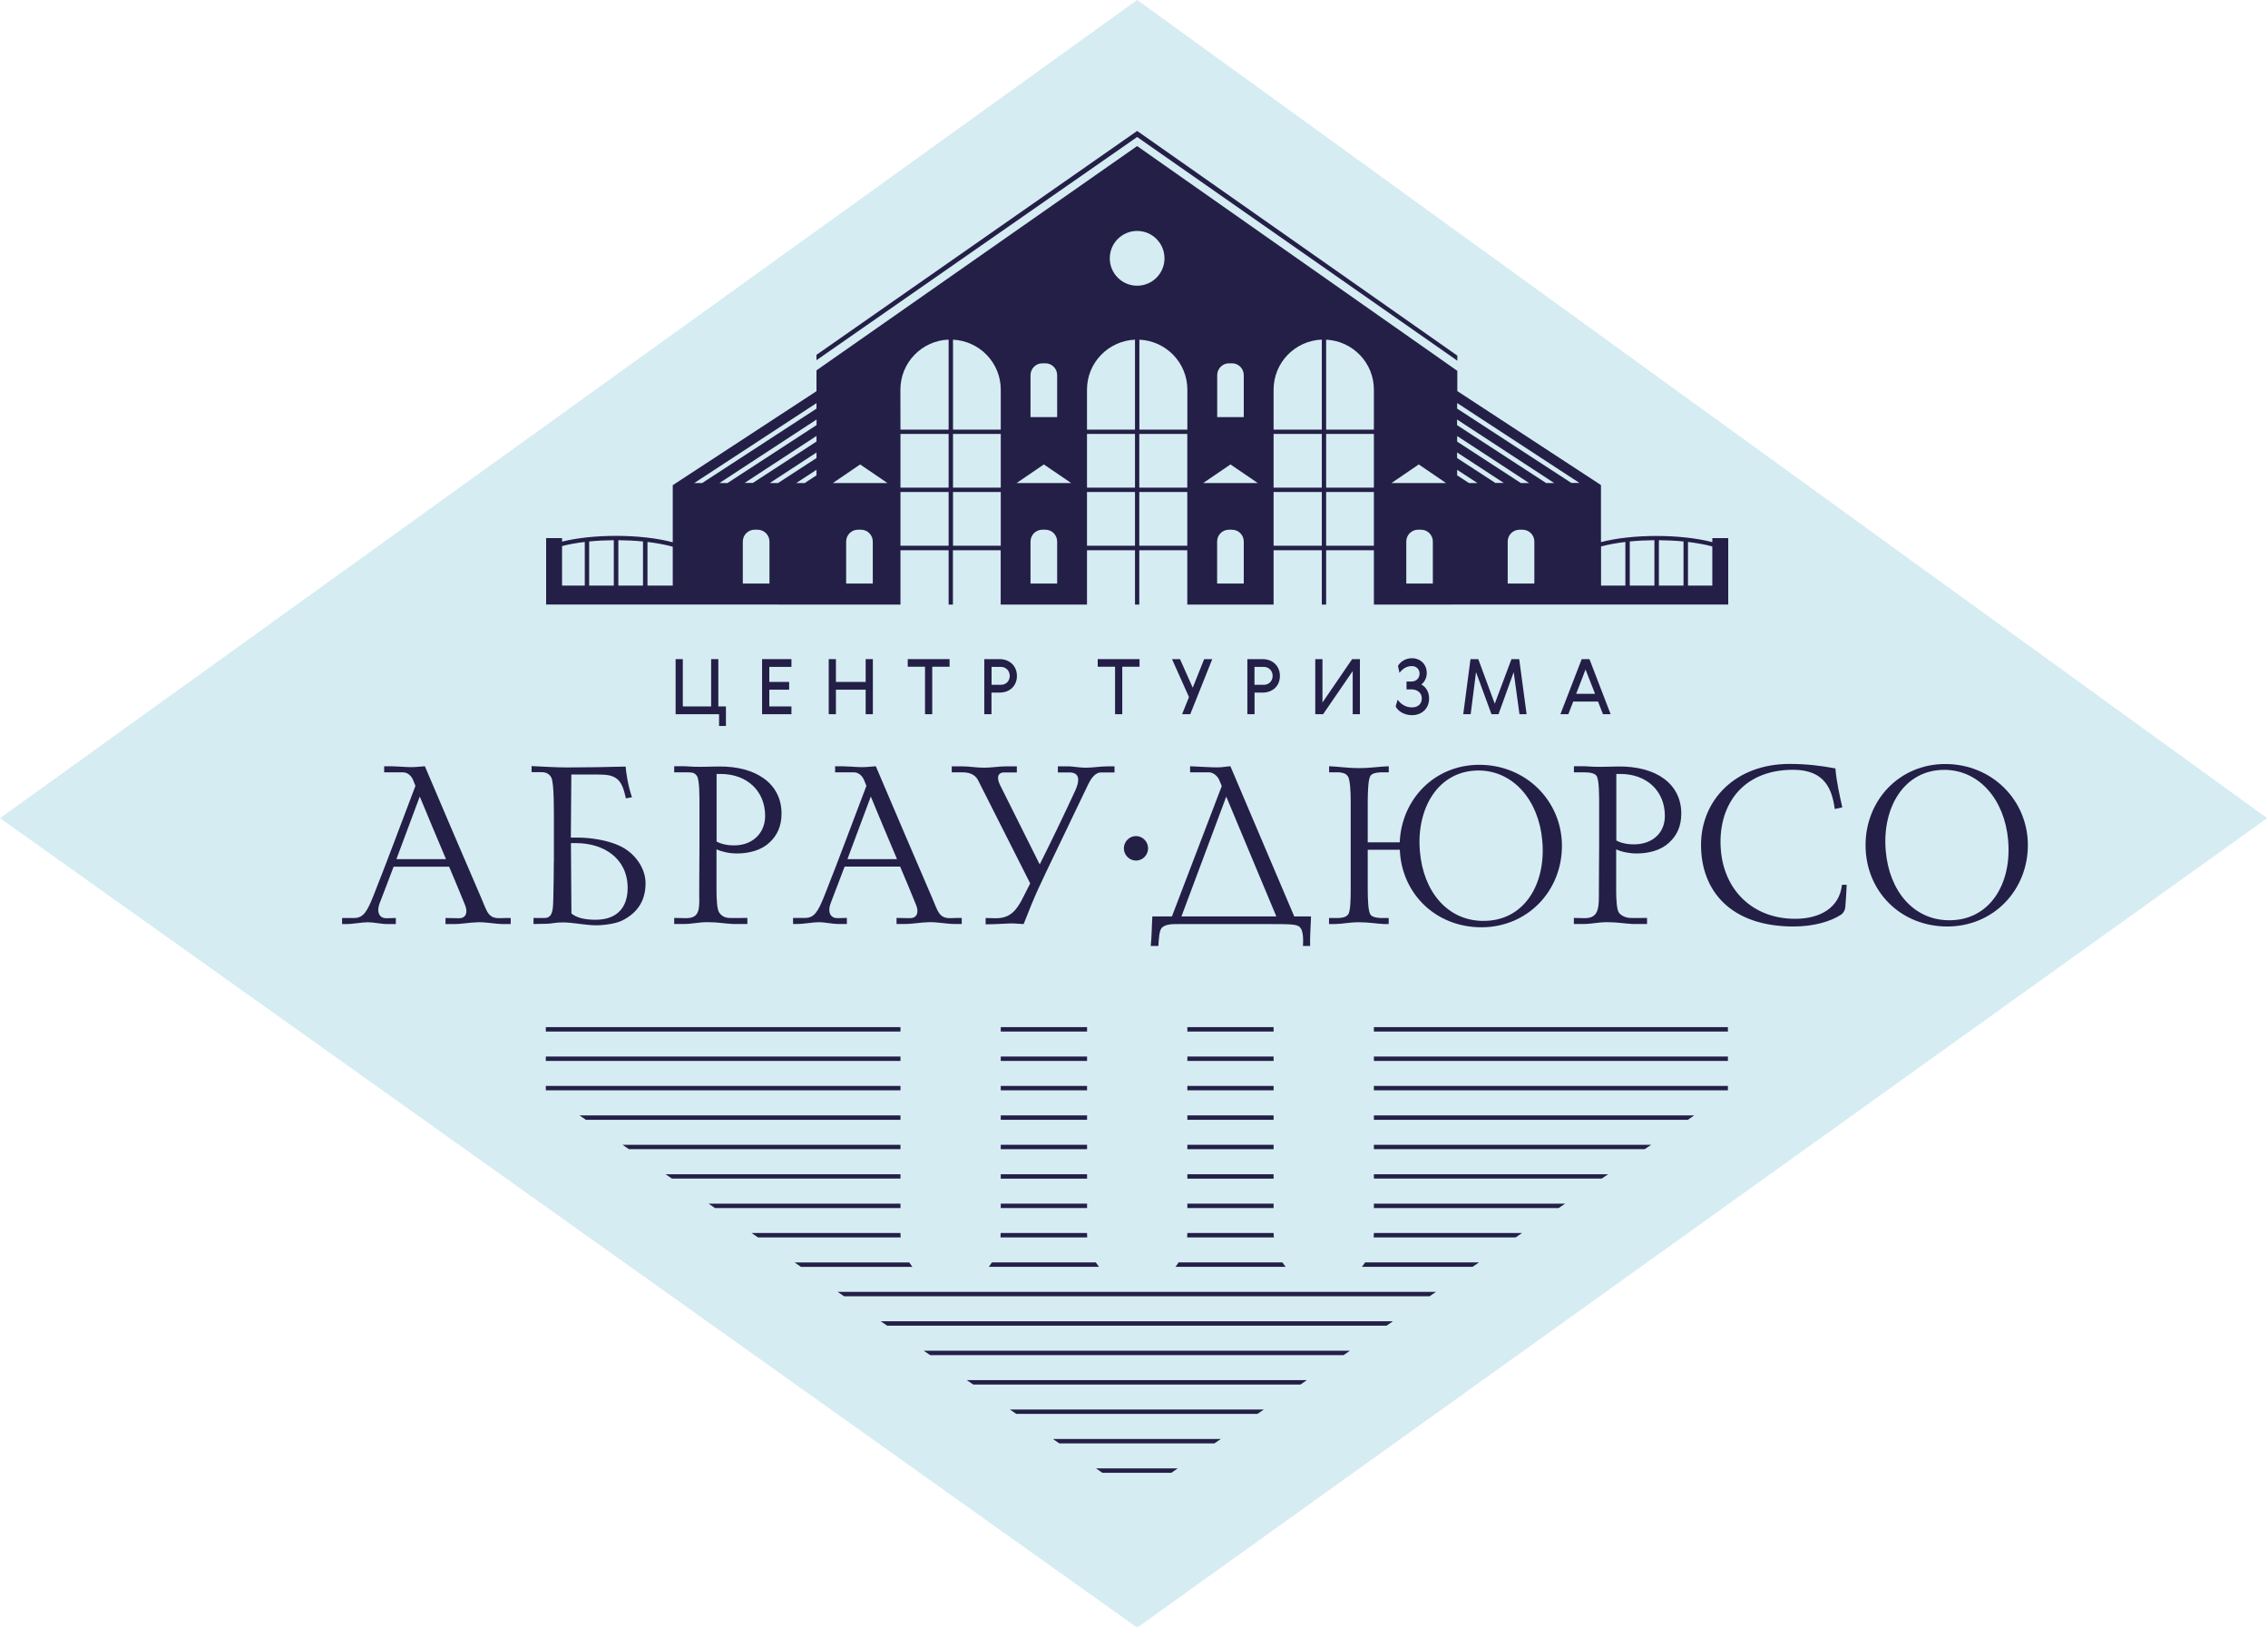 <?xml version="1.0" encoding="UTF-8"?> <svg xmlns="http://www.w3.org/2000/svg" viewBox="0 0 127.015 91.119" fill="none"><path d="M63.684 0L0 45.808L63.621 91.082H63.751L126.843 45.897L126.964 45.808L63.751 0.045L63.688 0H63.684Z" fill="#D5ECF3"></path><path d="M60.879 65.746H56.046V65.992H60.879V65.746Z" fill="#241F47"></path><path d="M65.829 70.928H71.997C71.935 70.848 71.876 70.767 71.818 70.682H66.004C65.95 70.771 65.892 70.852 65.829 70.928Z" fill="#241F47"></path><path d="M60.879 67.391H56.046V67.638H60.879V67.391Z" fill="#241F47"></path><path d="M56.032 69.283H60.888C60.884 69.202 60.879 69.122 60.875 69.036H56.041C56.041 69.122 56.037 69.202 56.032 69.283Z" fill="#241F47"></path><path d="M55.374 70.928H61.547C61.484 70.848 61.426 70.767 61.367 70.682H55.549C55.495 70.771 55.437 70.852 55.374 70.928Z" fill="#241F47"></path><path d="M71.325 64.096H66.496V64.342H71.325V64.096Z" fill="#241F47"></path><path d="M71.325 62.45H66.496V62.697H71.325V62.45Z" fill="#241F47"></path><path d="M71.325 67.391H66.496V67.638H71.325V67.391Z" fill="#241F47"></path><path d="M71.325 65.746H66.496V65.992H71.325V65.746Z" fill="#241F47"></path><path d="M66.483 69.283H71.339C71.334 69.202 71.325 69.122 71.325 69.036H66.497C66.497 69.122 66.492 69.202 66.483 69.283Z" fill="#241F47"></path><path d="M60.879 60.8H56.046V61.047H60.879V60.8Z" fill="#241F47"></path><path d="M56.915 79.164H70.42L70.779 78.918H56.557L56.915 79.164Z" fill="#241F47"></path><path d="M54.506 77.519H72.831L73.189 77.273H54.143L54.506 77.519Z" fill="#241F47"></path><path d="M59.325 80.814H68.011L68.369 80.568H58.967L59.325 80.814Z" fill="#241F47"></path><path d="M52.095 75.874H75.24L75.599 75.627H51.732L52.095 75.874Z" fill="#241F47"></path><path d="M60.879 62.45H56.046V62.697H60.879V62.45Z" fill="#241F47"></path><path d="M60.879 59.155H56.046V59.401H60.879V59.155Z" fill="#241F47"></path><path d="M60.879 64.096H56.046V64.342H60.879V64.096Z" fill="#241F47"></path><path d="M47.271 72.578H80.06L80.418 72.332H46.913L47.271 72.578Z" fill="#241F47"></path><path d="M71.325 60.8H66.496V61.047H71.325V60.8Z" fill="#241F47"></path><path d="M49.686 74.224H77.651L78.009 73.977H49.323L49.686 74.224Z" fill="#241F47"></path><path d="M76.942 65.988H89.7L90.063 65.746H76.942V65.988Z" fill="#241F47"></path><path d="M76.942 67.638H87.29L87.653 67.391H76.942V67.638Z" fill="#241F47"></path><path d="M76.27 70.928H82.47L82.828 70.682H76.449C76.396 70.771 76.333 70.852 76.27 70.928Z" fill="#241F47"></path><path d="M76.929 69.283H84.88L85.238 69.036H76.943C76.943 69.122 76.938 69.202 76.929 69.283Z" fill="#241F47"></path><path d="M76.942 64.342H92.11L92.472 64.096H76.942V64.342Z" fill="#241F47"></path><path d="M71.325 59.155H66.496V59.401H71.325V59.155Z" fill="#241F47"></path><path d="M96.768 57.509H76.942V57.756H96.768V57.509Z" fill="#241F47"></path><path d="M50.922 70.686H44.503L44.861 70.933H51.097C51.034 70.852 50.976 70.771 50.922 70.686Z" fill="#241F47"></path><path d="M96.768 60.8H76.942V61.047H96.768V60.8Z" fill="#241F47"></path><path d="M76.942 62.697H94.524L94.882 62.45H76.942V62.697Z" fill="#241F47"></path><path d="M96.768 59.155H76.942V59.401H96.768V59.155Z" fill="#241F47"></path><path d="M50.429 57.509H30.567V57.756H50.429V57.509Z" fill="#241F47"></path><path d="M50.429 59.155H30.567V59.401H50.429V59.155Z" fill="#241F47"></path><path d="M50.429 69.036H42.093L42.451 69.283H50.438C50.433 69.202 50.429 69.122 50.429 69.036Z" fill="#241F47"></path><path d="M71.325 57.509H66.496V57.756H71.325V57.509Z" fill="#241F47"></path><path d="M50.429 60.8H30.567V61.047H50.429V60.8Z" fill="#241F47"></path><path d="M60.879 57.509H56.046V57.756H60.879V57.509Z" fill="#241F47"></path><path d="M50.429 67.391H39.683L40.042 67.638H50.429V67.391Z" fill="#241F47"></path><path d="M50.429 62.45H32.453L32.811 62.697H50.429V62.45Z" fill="#241F47"></path><path d="M50.429 65.746H37.273L37.631 65.988H50.429V65.746Z" fill="#241F47"></path><path d="M50.429 64.096H34.863L35.222 64.342H50.429V64.096Z" fill="#241F47"></path><path d="M61.735 82.46H65.601L65.959 82.213H61.377L61.735 82.46Z" fill="#241F47"></path><path d="M45.726 20.167L63.684 7.671L81.614 20.194V19.911L63.684 7.331L45.726 19.866V20.167Z" fill="#241F47"></path><path d="M89.664 27.161L81.614 21.897V20.763L63.683 8.178L45.726 20.736V21.902L37.676 27.165V30.12V30.295V30.344V30.362C36.816 30.133 35.683 30.003 34.505 30.003C33.38 30.003 32.323 30.115 31.477 30.326V30.129H30.585V33.778V33.846L50.429 33.85V30.81H53.126V33.85H53.367V30.81H56.042V33.85H60.875V30.81H63.563V33.85H63.804V30.81H66.492V33.85H71.325V30.81H74.026V33.85H74.268V30.81H76.942V33.85L89.664 33.846H96.786V32.797V30.129H95.895V30.353C95.039 30.133 93.933 30.008 92.777 30.008C91.612 30.008 90.519 30.129 89.659 30.353V27.161H89.664ZM32.749 32.788H32.543H32.368H31.477V30.573C31.857 30.474 32.287 30.398 32.749 30.344V32.788ZM34.379 32.788H34.321H34.146H32.995V30.317C33.434 30.272 33.896 30.25 34.375 30.245V32.788H34.379ZM36.01 32.788H35.929H34.63V30.245C35.105 30.25 35.571 30.272 36.01 30.317V32.788ZM37.676 32.788H36.261V30.344C36.785 30.407 37.264 30.496 37.676 30.609V32.788ZM43.092 32.671H41.6V30.322C41.6 29.954 41.896 29.658 42.258 29.658H42.429C42.792 29.658 43.092 29.954 43.092 30.322V32.671ZM45.726 26.614L45.067 27.044H44.592L45.726 26.304V26.614ZM45.726 25.645L43.575 27.044H43.11L45.726 25.336V25.645ZM45.726 24.722L42.16 27.04H41.699L45.726 24.408V24.722ZM45.726 23.803L40.744 27.044H40.292L45.73 23.489V23.803H45.726ZM45.726 22.879L39.325 27.044H38.881L45.726 22.57V22.879ZM48.879 32.671H47.387V30.322C47.387 29.954 47.683 29.658 48.046 29.658H48.216C48.583 29.658 48.879 29.954 48.879 30.322V32.671ZM46.644 27.044L48.171 26.004L49.699 27.044H46.644ZM53.126 30.555H50.429V27.546H53.126V30.555ZM53.126 27.304H50.429V24.296H53.126V27.304ZM53.126 24.054H50.429L50.425 21.817C50.425 20.301 51.625 19.073 53.126 19.014V24.054ZM68.167 21.005C68.167 20.642 68.463 20.341 68.826 20.341H68.996C69.359 20.341 69.655 20.637 69.655 21.005V23.354H68.167V21.005ZM57.712 21.005C57.712 20.642 58.008 20.341 58.375 20.341H58.546C58.908 20.341 59.204 20.637 59.204 21.005V23.354H57.712V21.005ZM56.046 30.555H53.372V27.546H56.046V30.555ZM56.046 27.304H53.372V24.296H56.046V27.304ZM56.046 21.875V24.054H53.372V19.019C54.859 19.091 56.046 20.31 56.046 21.817V21.875ZM59.204 32.671H57.712V30.322C57.712 29.954 58.008 29.658 58.375 29.658H58.546C58.908 29.658 59.204 29.954 59.204 30.322V32.671ZM56.933 27.044L58.46 26.004L59.988 27.044H56.933ZM63.563 30.555H60.875V27.546H63.563V30.555ZM63.563 27.304H60.875V24.296H63.563V27.304ZM63.563 24.054H60.875C60.875 24.054 60.875 21.83 60.875 21.817C60.875 20.306 62.071 19.082 63.563 19.019V24.054ZM63.683 15.997C62.837 15.997 62.151 15.311 62.151 14.464C62.151 13.616 62.837 12.93 63.683 12.93C64.53 12.93 65.215 13.616 65.215 14.464C65.215 15.311 64.53 15.997 63.683 15.997ZM66.492 30.555H63.804V27.546H66.492V30.555ZM66.492 27.304H63.804V24.296H66.492V27.304ZM66.496 24.054H63.809V19.019C65.301 19.086 66.496 20.306 66.496 21.817C66.496 21.83 66.496 24.054 66.496 24.054ZM69.655 32.671H68.163V30.322C68.163 29.954 68.458 29.658 68.821 29.658H68.992C69.359 29.658 69.655 29.954 69.655 30.322V32.671ZM67.383 27.044L68.911 26.004L70.438 27.044H67.383ZM74.026 30.555H71.325V27.546H74.026V30.555ZM74.026 27.304H71.325V24.296H74.026V27.304ZM74.026 24.054H71.325V21.817C71.325 20.301 72.526 19.073 74.026 19.014V24.054ZM81.605 24.412L85.633 27.044H85.171L81.605 24.726V24.412ZM76.942 30.555H74.268V27.546H76.942V30.555ZM76.942 27.304H74.268V24.296H76.942V27.304ZM74.268 24.054V19.019C75.756 19.091 76.942 20.31 76.942 21.817C76.942 21.839 76.942 24.054 76.942 24.054H74.268ZM80.244 32.671H78.756V30.322C78.756 29.954 79.052 29.658 79.415 29.658H79.585C79.948 29.658 80.244 29.954 80.244 30.322V32.671ZM77.928 27.044L79.455 26.004L80.983 27.044H77.928ZM82.264 27.044L81.605 26.614V26.304L82.739 27.044H82.264ZM83.751 27.044L81.601 25.645V25.332L84.217 27.04H83.751V27.044ZM85.928 32.671H84.436V30.322C84.436 29.954 84.732 29.658 85.099 29.658H85.265C85.633 29.658 85.928 29.954 85.928 30.322V32.671ZM86.586 27.044L81.601 23.803V23.489L87.039 27.044H86.586ZM88.007 27.044L81.605 22.879V22.565L88.455 27.04H88.007V27.044ZM94.533 30.344C95.03 30.402 95.492 30.488 95.895 30.595V32.788H94.533V30.344ZM92.903 30.245C93.377 30.25 93.843 30.272 94.282 30.317V32.788H92.903V30.245ZM91.272 30.317C91.711 30.272 92.172 30.25 92.652 30.245V32.788H91.272V30.317ZM91.026 30.344V32.788H89.664V30.595C90.067 30.488 90.528 30.402 91.026 30.344Z" fill="#241F47"></path><path d="M38.388 51.408L37.757 51.394V51.735H38.263C38.791 51.735 39.083 51.632 39.625 51.632C40.193 51.632 40.547 51.708 41.062 51.735H41.855V51.394C41.578 51.394 41.098 51.408 40.821 51.394C40.543 51.381 40.391 51.242 40.292 51.116C40.153 50.95 40.126 50.345 40.126 49.802V47.556C40.44 47.695 40.856 47.785 41.273 47.785C41.967 47.785 42.648 47.597 43.101 47.166C43.517 46.776 43.768 46.269 43.768 45.552C43.768 43.884 42.357 42.889 40.238 42.916C39.329 42.929 39.141 42.956 38.361 42.902H37.757V43.243H38.527C38.854 43.243 38.917 43.306 39.02 43.431C39.186 43.647 39.172 44.642 39.172 45.184V47.215L39.159 49.802C39.159 50.816 39.271 51.421 38.388 51.408ZM40.126 43.333H40.355C41.855 43.333 42.85 44.306 42.85 45.682C42.85 46.642 42.155 47.305 41.188 47.332C40.709 47.345 40.355 47.242 40.131 47.117V43.333H40.126Z" fill="#241F47"></path><path d="M45.094 51.394H44.664H44.413V51.735H44.615C45.031 51.735 45.524 51.632 45.864 51.632C46.191 51.632 46.581 51.735 46.998 51.735H47.428V51.394C47.275 51.394 47.038 51.407 46.886 51.407C46.545 51.407 46.308 51.116 46.532 50.538C46.765 49.937 47.025 49.251 47.302 48.52H50.411C50.725 49.264 51.029 49.986 51.307 50.677C51.473 51.08 51.356 51.407 50.967 51.407C50.729 51.407 50.438 51.394 50.209 51.394V51.735H50.626C51.168 51.735 51.495 51.645 52.024 51.632C52.49 51.618 53.018 51.735 53.484 51.735H53.86V51.394H53.609L53.282 51.407C52.575 51.434 52.539 51.04 52.198 50.26C51.128 47.785 50.093 45.35 49.049 42.902C48.799 42.916 48.583 42.952 48.256 42.952C47.952 42.952 47.387 42.889 46.769 42.902V43.243H47.826C48.077 43.243 48.292 43.431 48.395 43.687C48.436 43.79 48.48 43.898 48.521 44.001C47.719 46.099 46.998 48.067 46.165 50.161C45.824 51.017 45.609 51.394 45.094 51.394ZM48.767 44.597C49.242 45.754 49.748 46.946 50.236 48.103H47.459C47.88 46.978 48.328 45.763 48.767 44.597Z" fill="#241F47"></path><path d="M31.015 48.251C31.015 48.933 31.002 49.601 30.988 50.282C30.975 50.887 30.962 51.354 30.559 51.394C30.42 51.407 29.878 51.394 29.878 51.394V51.735L30.608 51.721C30.872 51.721 31.101 51.645 31.504 51.645C32.081 51.645 32.65 51.784 33.304 51.806C33.645 51.82 34.438 51.744 34.841 51.542C35.772 51.076 36.153 50.354 36.153 49.448C36.153 48.664 35.625 47.807 34.742 47.377C34.075 47.049 33.089 46.897 32.373 46.897H31.969L31.996 43.364H33.17C33.887 43.364 34.227 43.364 34.545 43.602C34.845 43.83 34.962 44.297 35.051 44.7L35.392 44.637C35.163 43.969 35.065 43.261 35.038 42.92C33.954 42.947 32.87 42.969 31.786 42.969C31.132 42.969 30.424 42.92 29.77 42.893V43.234H30.339C30.59 43.234 30.778 43.337 30.881 43.548C31.033 43.862 31.02 45.35 31.02 46.287V48.251H31.015ZM32.265 47.206C33.802 47.206 35.15 48.054 35.15 49.717C35.15 50.726 34.635 51.497 33.349 51.497C32.718 51.497 32.265 51.372 32.001 51.143L31.974 47.206H32.265Z" fill="#241F47"></path><path d="M91.662 47.785C92.356 47.785 93.037 47.597 93.489 47.166C93.906 46.776 94.157 46.269 94.157 45.552C94.157 43.884 92.746 42.889 90.627 42.916C89.718 42.929 89.53 42.956 88.75 42.902H88.145V43.243H88.75C89.077 43.243 89.306 43.306 89.404 43.431C89.57 43.647 89.557 44.642 89.557 45.184V47.215L89.543 49.802C89.543 50.811 89.579 51.43 88.696 51.408L88.141 51.394V51.735H88.647C89.176 51.735 89.467 51.632 90.009 51.632C90.578 51.632 90.932 51.708 91.447 51.735H92.24V51.394C91.962 51.394 91.559 51.408 91.281 51.394C91.003 51.381 90.775 51.242 90.676 51.116C90.537 50.95 90.51 50.345 90.51 49.802V47.556C90.829 47.7 91.245 47.785 91.662 47.785ZM90.515 43.333H90.744C92.244 43.333 93.238 44.306 93.238 45.682C93.238 46.642 92.544 47.247 91.577 47.274C91.097 47.287 90.744 47.184 90.519 47.059V43.333H90.515Z" fill="#241F47"></path><path d="M95.263 47.305C95.263 49.892 96.938 51.874 100.441 51.874C101.575 51.874 102.52 51.596 103.115 51.206C103.227 51.129 103.331 50.968 103.344 50.775C103.371 50.484 103.407 49.892 103.42 49.538H103.156C103.017 50.825 101.933 51.443 100.535 51.443C98.179 51.443 96.567 49.865 96.374 47.605C96.172 45.207 97.485 43.1 100.419 43.1C102.22 43.1 102.6 44.211 102.753 45.296L103.174 45.202C103.053 44.66 102.838 43.727 102.789 43.023C101.969 42.871 101.189 42.772 100.204 42.772C97.194 42.777 95.263 44.794 95.263 47.305Z" fill="#241F47"></path><path d="M109.055 51.874C111.64 51.874 113.566 49.843 113.566 47.319C113.566 44.808 111.564 42.777 108.939 42.777C106.367 42.777 104.477 44.808 104.477 47.319C104.477 49.906 106.444 51.874 109.055 51.874ZM108.93 43.104C110.856 43.131 112.258 44.781 112.459 47.018C112.688 49.466 111.438 51.573 109.095 51.524C107.156 51.488 105.794 49.883 105.606 47.623C105.4 45.225 106.632 43.077 108.93 43.104Z" fill="#241F47"></path><path d="M76.754 43.431C76.853 43.306 77.018 43.265 77.296 43.243H77.775V42.902C77.247 42.916 76.794 43.005 76.123 43.005C75.392 43.005 74.962 42.916 74.434 42.902V43.243H75.003C75.28 43.27 75.379 43.333 75.482 43.458C75.607 43.633 75.643 44.306 75.643 44.848V49.807C75.643 50.349 75.63 51.017 75.504 51.197C75.401 51.322 75.276 51.376 74.998 51.398H74.429V51.739H74.734C75.262 51.726 75.554 51.636 76.096 51.636C76.665 51.636 77.018 51.712 77.533 51.739H77.771V51.398H77.292C77.014 51.376 76.853 51.336 76.75 51.21C76.624 51.031 76.597 50.354 76.597 49.811V47.578H78.394C78.496 50.058 80.427 51.918 82.962 51.918C85.547 51.918 87.473 49.887 87.473 47.363C87.473 44.853 85.467 42.821 82.846 42.821C80.342 42.821 78.488 44.745 78.389 47.162H76.597V44.853C76.602 44.301 76.624 43.606 76.754 43.431ZM82.842 43.14C84.768 43.167 86.17 44.817 86.371 47.054C86.6 49.502 85.35 51.609 83.007 51.56C81.054 51.524 79.706 49.919 79.518 47.659C79.312 45.26 80.544 43.117 82.842 43.14Z" fill="#241F47"></path><path d="M53.3 42.902V43.243H53.918C54.433 43.243 54.675 43.472 54.787 43.709L57.694 49.462C57.556 49.735 57.417 50.013 57.269 50.3C56.915 50.995 56.552 51.425 55.741 51.412L55.199 51.399V51.753C55.638 51.753 56.221 51.717 56.548 51.703C56.785 51.69 57.054 51.73 57.327 51.739C57.995 50.022 58.223 49.583 59.204 47.538C59.531 46.857 59.974 45.924 60.942 43.916C61.081 43.638 61.305 43.248 61.672 43.248H62.416V42.907H62.039C61.587 42.907 61.26 42.983 60.794 42.983C60.467 42.983 60.14 42.92 59.885 42.907H59.244V43.248H59.885C60.503 43.248 60.454 43.741 60.225 44.247C59.535 45.74 58.913 47.027 58.227 48.399C57.453 46.857 56.817 45.575 56.001 43.943C55.764 43.463 55.952 43.248 56.216 43.248H56.946V42.907H56.342C55.952 42.907 55.522 42.983 55.132 42.983C54.626 42.983 54.312 42.907 53.873 42.907H53.3V42.902Z" fill="#241F47"></path><path d="M62.94 47.498C62.94 47.875 63.249 48.184 63.625 48.184C63.988 48.184 64.297 47.875 64.297 47.498C64.297 47.121 63.988 46.812 63.625 46.812C63.249 46.807 62.94 47.121 62.94 47.498Z" fill="#241F47"></path><path d="M64.535 51.309C64.499 51.815 64.508 52.38 64.445 52.963H64.875C64.889 52.6 64.924 52.129 65.041 51.977C65.229 51.726 65.695 51.739 65.999 51.739H71.191C72.06 51.739 72.504 51.739 72.718 51.851C72.933 51.963 73.01 52.345 72.969 52.963H73.372C73.359 52.448 73.386 52.219 73.422 51.309H72.481L68.906 42.902C68.656 42.916 68.49 42.965 68.163 42.965C67.76 42.965 67.052 42.916 66.649 42.902V43.243H67.706C67.957 43.243 68.185 43.458 68.275 43.66L68.423 44.01L65.632 51.309H64.535ZM68.674 44.602L71.478 51.309H66.165L68.674 44.602Z" fill="#241F47"></path><path d="M28.027 51.407C27.32 51.434 27.284 51.04 26.943 50.26C25.873 47.785 24.838 45.35 23.794 42.902C23.544 42.916 23.329 42.952 23.002 42.952C22.697 42.952 22.133 42.889 21.514 42.902V43.243H22.572C22.822 43.243 23.037 43.431 23.14 43.687C23.181 43.79 23.226 43.898 23.266 44.001C22.464 46.099 21.743 48.067 20.91 50.161C20.569 51.017 20.354 51.398 19.839 51.398H19.409H19.158V51.739H19.36C19.776 51.739 20.269 51.636 20.605 51.636C20.932 51.636 21.322 51.739 21.738 51.739H22.168V51.398C22.016 51.398 21.779 51.412 21.626 51.412C21.286 51.412 21.049 51.12 21.273 50.542C21.505 49.941 21.77 49.255 22.043 48.525H25.152C25.465 49.269 25.77 49.991 26.048 50.681C26.213 51.085 26.097 51.412 25.707 51.412C25.47 51.412 25.178 51.398 24.95 51.398V51.739H25.367C25.909 51.739 26.236 51.65 26.764 51.636C27.23 51.623 27.759 51.739 28.225 51.739H28.601V51.398H28.35L28.027 51.407ZM22.2 48.103C22.621 46.978 23.073 45.763 23.508 44.597C23.983 45.754 24.489 46.946 24.977 48.103H22.2Z" fill="#241F47"></path><path d="M37.837 36.904H38.24V39.553H39.826V36.904H40.229V39.553H40.655V40.647H40.27V39.988H37.837V36.904Z" fill="#241F47"></path><path d="M42.679 36.904H44.323V37.339H43.083V38.181H44.194V38.616H43.083V39.553H44.323V39.988H42.679V36.904Z" fill="#241F47"></path><path d="M46.411 36.904H46.814V38.181H48.48V36.904H48.883V39.988H48.48V38.616H46.814V39.988H46.411V36.904Z" fill="#241F47"></path><path d="M50.837 36.904H53.179V37.33H52.208V39.988H51.804V37.33H50.837V36.904Z" fill="#241F47"></path><path d="M55.983 36.904C56.53 36.904 56.951 37.276 56.951 37.845C56.951 38.397 56.552 38.778 55.983 38.778H55.526V39.988H55.123V36.904H55.983ZM55.531 37.339V38.343H56.055C56.333 38.343 56.548 38.137 56.548 37.841C56.548 37.563 56.342 37.339 56.055 37.339H55.531Z" fill="#241F47"></path><path d="M61.475 36.904H63.818V37.33H62.85V39.988H62.447V37.33H61.475V36.904Z" fill="#241F47"></path><path d="M65.636 36.904H66.084L66.797 38.504L67.437 36.904H67.89L66.658 39.988H66.201L66.586 39.029L65.636 36.904Z" fill="#241F47"></path><path d="M70.712 36.904C71.258 36.904 71.679 37.276 71.679 37.845C71.679 38.397 71.28 38.778 70.716 38.778H70.259V39.988H69.856V36.904H70.712ZM70.255 37.339V38.343H70.779C71.056 38.343 71.271 38.137 71.271 37.841C71.271 37.563 71.065 37.339 70.779 37.339H70.255Z" fill="#241F47"></path><path d="M76.159 39.988H75.756V37.572L74.098 39.988H73.659V36.904H74.062V39.334L75.724 36.904H76.159V39.988Z" fill="#241F47"></path><path d="M80.033 39.109C80.033 39.679 79.621 40.042 79.074 40.042C78.613 40.042 78.259 39.786 78.161 39.544L78.273 39.177C78.474 39.459 78.761 39.607 79.074 39.607C79.415 39.607 79.625 39.41 79.625 39.096C79.625 38.836 79.424 38.598 79.034 38.598H78.77V38.159H79.039C79.334 38.159 79.5 37.953 79.5 37.715C79.5 37.482 79.334 37.294 79.07 37.294C78.77 37.294 78.541 37.451 78.376 37.675L78.291 37.285C78.421 37.047 78.721 36.854 79.065 36.854C79.563 36.854 79.903 37.204 79.903 37.679C79.903 37.944 79.787 38.181 79.599 38.325C79.863 38.468 80.033 38.737 80.033 39.109Z" fill="#241F47"></path><path d="M84.647 36.904H85.081L85.494 39.988H85.095L84.772 37.634L83.921 39.988H83.527L82.662 37.634L82.362 39.988H81.946L82.353 36.904H82.788L83.711 39.401L84.647 36.904Z" fill="#241F47"></path><path d="M90.201 39.988H89.771L89.494 39.28H88.105L87.832 39.988H87.388L88.58 36.904H89.014L90.201 39.988ZM88.271 38.845H89.328L88.795 37.486L88.271 38.845Z" fill="#241F47"></path></svg> 